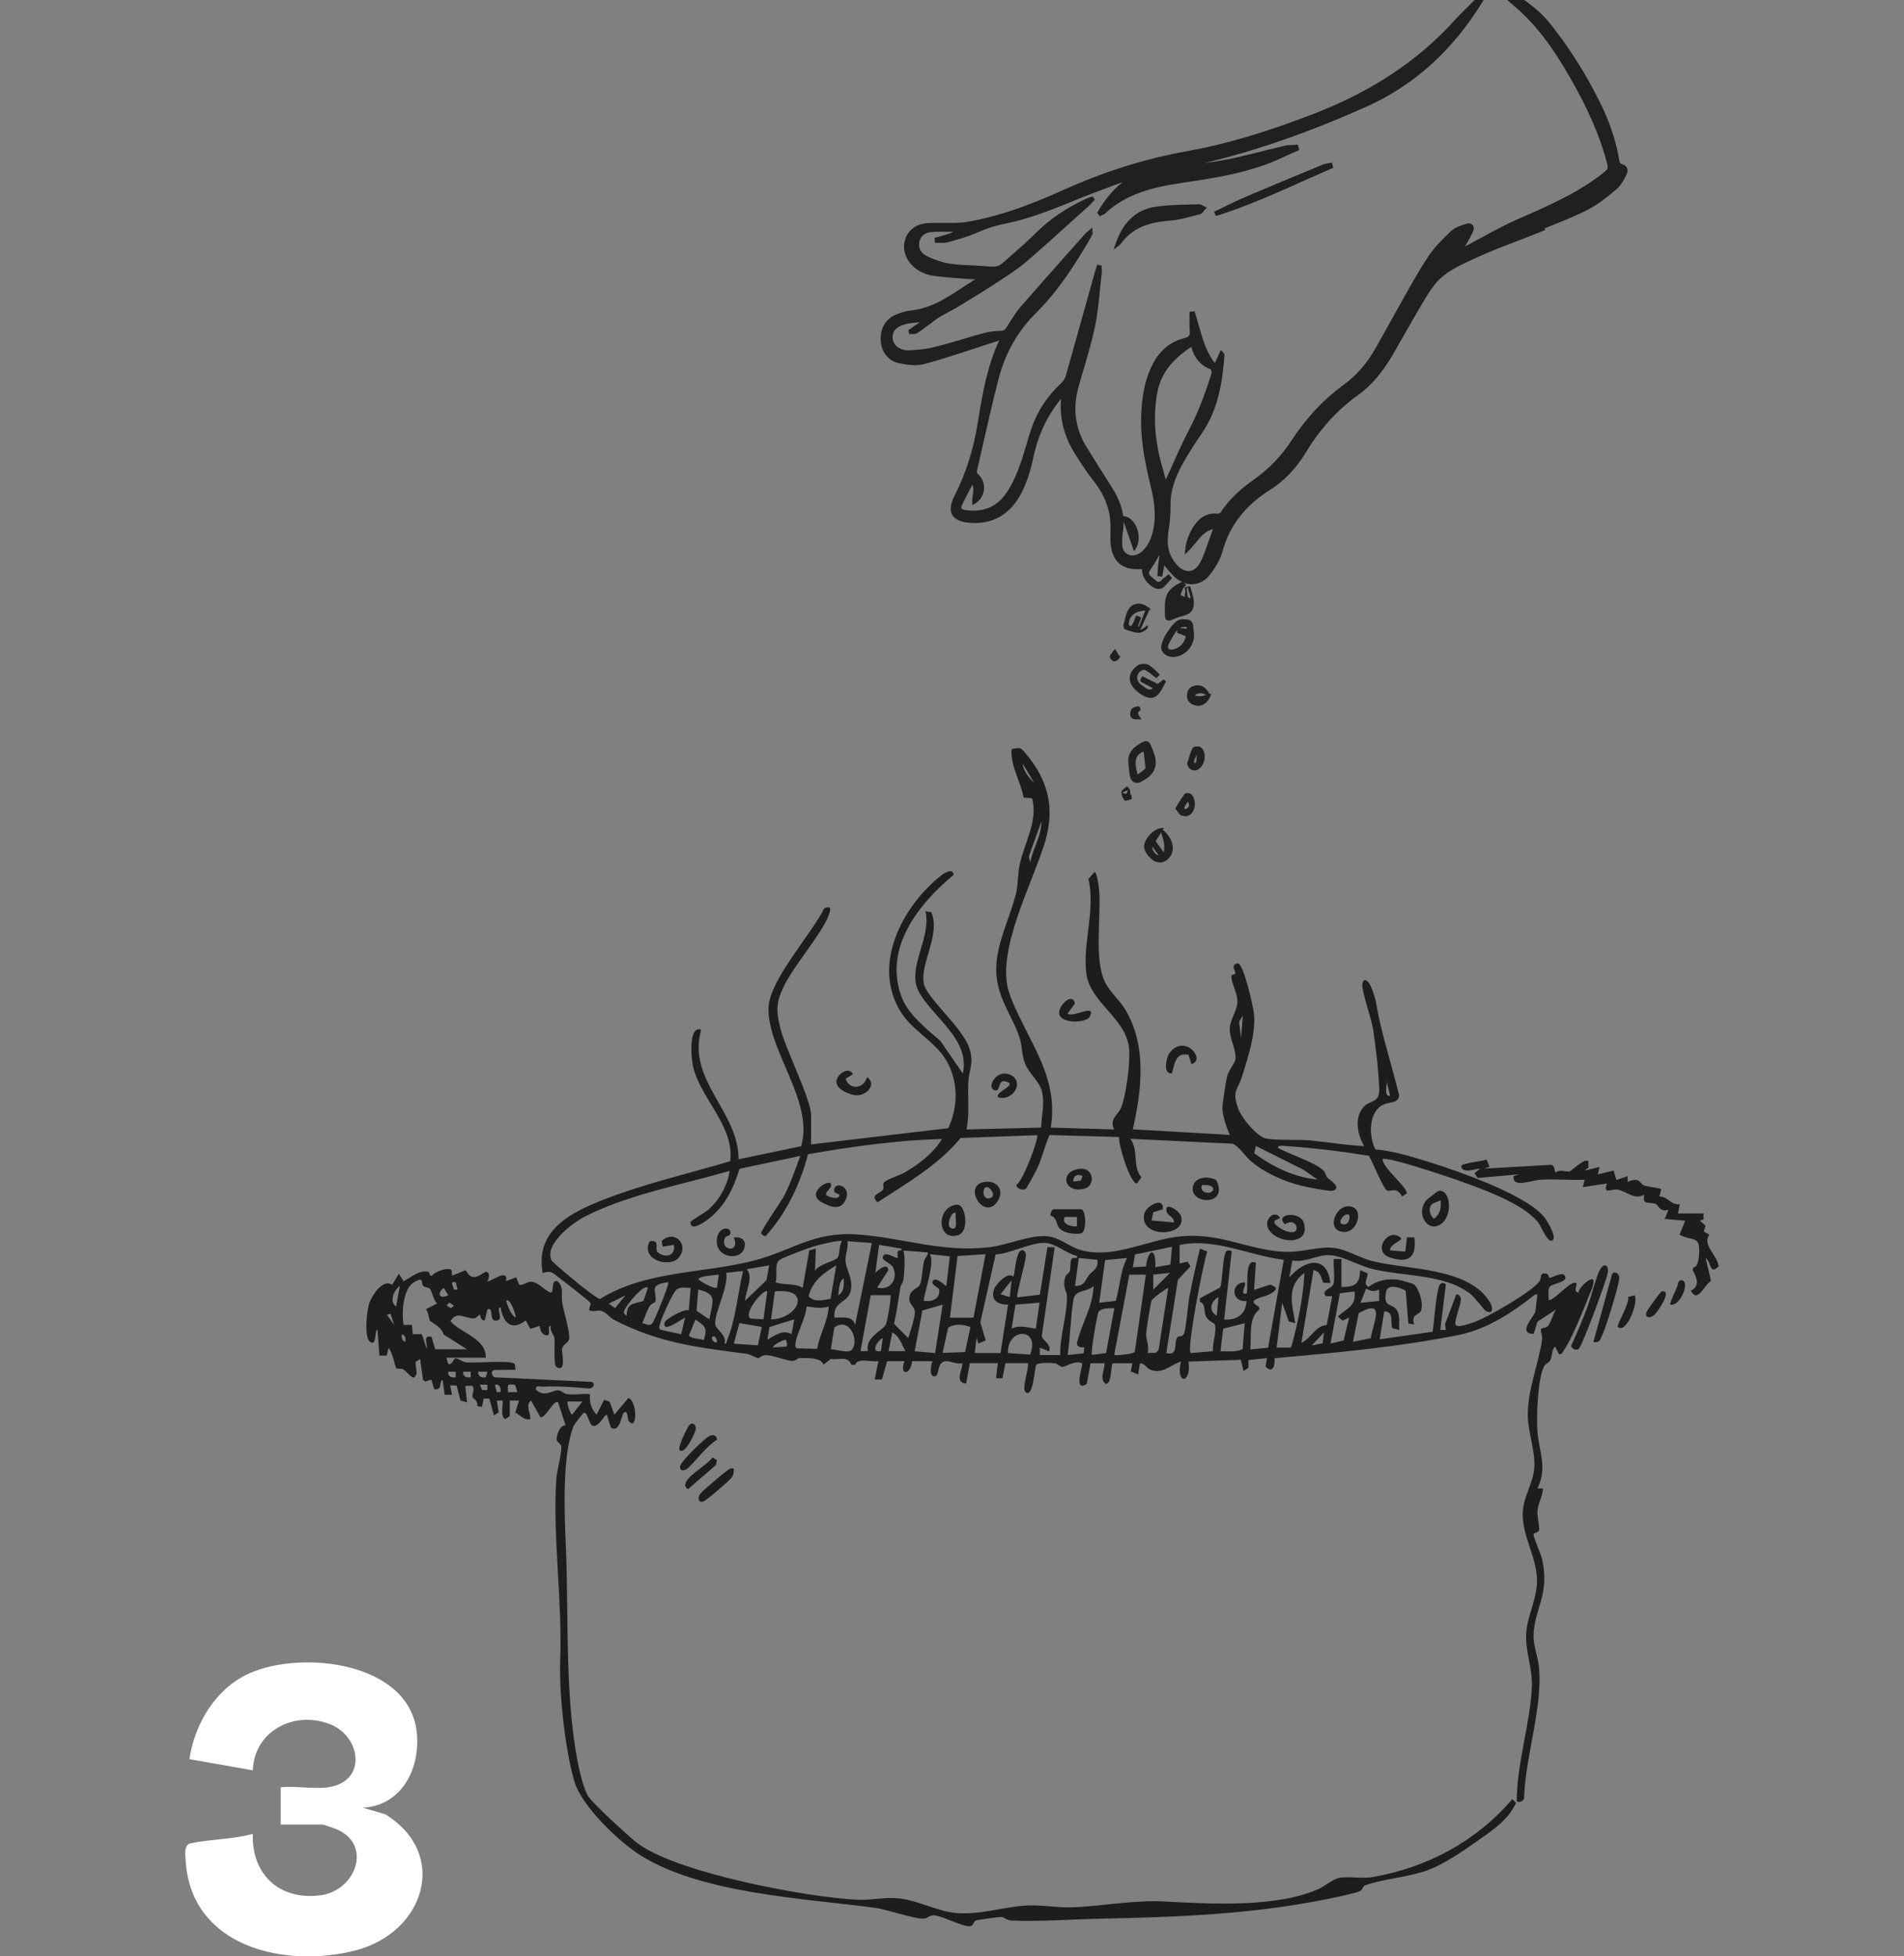 <?xml version="1.0" encoding="UTF-8"?>
<svg id="a" xmlns="http://www.w3.org/2000/svg" version="1.1" viewBox="0 0 135.99 139.7">
  <rect x="0" y="0" width="135.99" height="139.7" fill="#808080" stroke="none"/>
  <!-- Generator: Adobe Illustrator 29.9.0, SVG Export Plug-In . SVG Version: 2.1.1 Build 36)  -->
  <defs>
    <style>
      .st0 {
        fill: #1d1d1b;
      }

      .st1 {
        fill: #211f20;
      }

      .st2 {
        fill: #fff;
      }
    </style>
  </defs>
  <path class="st2" d="M23.46,127.63c2.78-.4,2.34-3.63.1-4.5-2.54-.99-5.41.48-5.5,3.3l-4.53-.8c.37-2.51,1.85-5.01,4.22-6.1,3.76-1.73,11.6-.86,12.03,4.31.21,2.53-1.11,5.1-3.86,5.26l1.6.47c4.6,2.84,2.8,8.45-2.13,9.72-4.98,1.28-11.64-.19-12.12-6.26-.03-.45-.17-1.29.34-1.39,1.46-.3,3.01-.28,4.45-.67-.1,2.92,1.93,4.77,4.85,4.38,2.43-.32,3.71-3.5,1.23-4.67-.14-.07-1.02-.38-1.09-.38h-3v-2.66c1.06-.11,2.37.14,3.39,0"/>
  <g>
    <path class="st0" d="M56.13,95.7c-.08-.07-.9.3-.93.53l.94-.06c.16-.06,0-.46,0-.47M62.92,96.49l.13-.93c-.36.14-.94,1.09-.13.93M51.2,95.83c.07-.07-.11-.4-.2-.4-.37,0,0,.6.2.4M73.57,96.74c.78-1.94-1.64-1.97-1.58-.11l1.58.11ZM94.47,95.93l.09-.77-.87.93.77-.16ZM64.66,96.49c-.26-.48-.41-1.07-.93-1.33l-.27,1.33h1.2ZM69.31,94.77c-.51-.19-1.11-.26-1.59.05l-.4,1.8,1.61-.06.38-1.79h0ZM59.33,96.36c.37-.02,1.3.35,1.54,0,.52-.74-.28-2.35-1.28-1.55l-.25,1.54h0ZM88.9,94.5l-1.54.39-.19,1.61c.53,0,1.08.08,1.58-.15l.15-1.84h0ZM54.41,94.76l-1.6-.27-.4,1.47,1.72.12.28-1.32h0ZM56.53,95.29l.2-1.07-1.77.55-.15.91c.54-.3,1.09-.76,1.73-.4M50.27,95.7c.27-.86.1-1-.6-1.46l-.46,1.12c.05.24.82.25,1.06.34M96.63,95.83l1.27-.26c.2-1.16,1.09-2.88-.86-1.79l-.41,2.06h0ZM79.58,93.43c-.34,0-.92-.04-1.12.27-.1.16-.58,2.95-.47,3.06l1.01-.13.59-3.2h0ZM59.2,93.3c-.58.18-1.01.07-1.59,0-.05.81-.7,1.91-.79,2.62-.02.15-.05.27.1.37l1.45.04c.17-1.06.77-1.96.82-3.05M66.79,96.62l.54-3.45-1.45.42-.55,2.91,1.46.13h0ZM74.25,93.03l-1.72.14-.28,1.72c.57-.29,1.15-.08,1.73,0l.27-1.86ZM86.9,93.96l.13-1.33c-.54.28-.75.98-.13,1.33M44.68,92.5l-1.2.6.45.32s.75-.92.75-.92ZM63.59,92.5h-1.4l-.73,3.99h.53c-.22-.97,1.03-1.46,1.27-1.87.11-.18.42-2.05.34-2.13M96.76,92.23l-1.06.13-.67,3.59.94-.22.39-1.64-.47.23-.33-.3c.65-.63,1.3-.68,1.19-1.8M55.07,94.23c1.96-.05,2.96-2.29.27-2l-.27,2ZM54.8,92.23c-.23-.24-1.76,1.58-1.2,1.94l.93.05.27-1.99h0ZM50.67,94.23c.15-1.12.7-1.82-.8-2.13l-.12,1.51.92.62h0ZM98.5,92.1c-.42.17-.55.11-.93-.07l-.4,1.01,1.33-.13v-.8ZM81.98,96.63l.58-.02.19-.21.69-4.43c-.24.11-1.11.74-1.19.91-.07.15-.38,2.11-.39,2.37-.01.4.23.92.12,1.38M49.34,91.97c-.35.02-.8-.12-1.08.19-.27.31-1.07,2.06-1.14,2.47-.03.15-.1.22.08.34l1.45.32.28-1.18c-.05-.07-1.65,1.22-1.46.34.05-.23,1.37-1,1.72-.87l.14-1.59h0s0,0,0,0ZM46.28,91.97c-.35-.28-1.5,1.22-1.63,1.5-.12.26-.14.31.1.5.05-.94.45-.83,1.2-1.06l.33-.94ZM77.45,96.23c-.24,0-.54-.02-.53-.32.34-1.42,1.13-2.56,1.19-4.07-.54.5-1.32.21-1.45,1.01-.2,1.26-.21,2.65-.41,3.92l1.14-.12s.06-.41.06-.41ZM45.87,94.5c.27.03.5.26.73,0,.11-.11,1.23-2.81,1.13-2.93-1.48.17-.79.68-.92,1.37-.02.11-.29.15-.39.31-.24.39-.37.84-.55,1.25M72.12,92.63l.13-1.2-.79,1,.66.2ZM59.86,92.5c.45-.22.42-.78.4-1.2-.37.19-.31.84-.4,1.2M81.85,91.03h-1.19s-1.08,5.73-1.08,5.73c.07.07,1.39-.06,1.47-.22l.79-5.5h0ZM51.34,91.03c-.25.03-1.47.11-1.46.33.17.19,1.18.73,1.33.6l.13-.93ZM92.22,96.21c.49-1.73.85-3.51.95-5.31-1.32.99-.88,2.22-.66,3.6l-.46-.13-.47-1.33-.4,3.2h1.05s0-.02,0-.02ZM83.57,90.9l-1.2.13v1.07l1.2-1.2ZM53.07,90.77l-1.2.13c.17,1.02-.84,2.8-.79,3.67.02.35.88.79.66,1.39.18.04.14-.14.2-.26.61-1.51.76-3.34,1.13-4.93M59.32,92.76l.41-2.39c-.91.54-1.7,1.11-1.98,2.2.45.48,1.02.26,1.57.19M54.94,90.37l-1.6.27c.49.59-.08,1.55-.13,2.26l1.53-1.47.2-1.07h0ZM80.51,89.84l-1.58.15-.42,3.05,1.18-.14c.31-1.02.31-2.12.81-3.05M78.38,89.97l-1.33-.13-.27,2c.71.01.71-.42,1.01-.79.25-.31.68-.43.59-1.08M67.86,94.1h1.67l.86-4.53-2,.13-.54,4.39ZM67.84,89.72l-1.45-.15c.48.48-.53,3.22-.4,3.33.58.09,1.21-.15,1.08-.84-.01-.07-.68-.36-.41-.62.26-.26.89.44.93.4l.25-2.11h0ZM66.26,89.44l-1.73-.13c.13.53.07,1.49,0,2.06-.03.22-.19.39-.22.57-.14.87-.27,1.74-.45,2.6l1.01,1.02c.14-.45.51-1.52.47-1.93-.03-.35-.48-.49-.38-1.04.09-.52.62-.56.75-.86.16-.39.17-1.22.3-1.69.07-.25.28-.36.26-.61M83.71,89.04l-2.64.55-.16.91.94-.05c.17-1.38.75-1.34.66.05l1.08-.19.12-1.27h0ZM64.39,89.17l-1.6-.27-.27,2s.85-.85.93-.2l-.8,1.26c.95.22,1.52-.61,1.13-1.46-.13-.28-.79-.46-.73-.73.11-.51.98.16,1.07.06,0-.14-.04-.31,0-.44.04-.17.32,0,.27-.22M91.7,89.97c-2.48-.3-4.93-1.59-7.45-1.06v1.32s.57-.13.57-.13l.21.33-.9.97-.83,5.23c.89.23.51-.71.79-1.12.09-.14.35,0,.46-.24.18-.41.28-2.04.4-2.66.22-1.15.48-2.3.76-3.44l.52.21c-.3.84-1.48,6.96-1.19,7.25l1.6-.13c-.08-.58.29-1.35.13-1.9-.03-.12-.43-.23-.59-.51-.26-.45-.03-.98-.48-1.12v-.25s1.44-.77,1.44-.77c.21-.44.16-2.49.5-2.63.05-.02.34-.05.33.06l-.54,4.86c.91.06,1.56-.39,1.6-1.33-1.08.13-1.17-1.3-.13-1.33.17.17-.43.94.13.8.17-.22-.21-2.65.67-2.19l-.13,1.93,1.15-.38c.59.21.48.4,0,.67-.49.28-1.82.36-.82.9l.06.2c-.82.59-.56,1.93-.66,2.86l1.27-.12,1.12-6.27h0ZM69.59,96.63h1.87l.54-3.46c-.76.02-1.31-.37-.97-1.16.14-.33.96-1.23,1.36-.83.12-.5.15-1.25.37-1.69.18-.37.54-.21.51.23-.02.42-.72,2.82-.61,2.93l1.61-.19.54-3.39h.52s-.92,6.32-.92,6.32c.02.36.72.58.52,1.12l-.66-.27v.53h1.46c-.06-1.31.54-3,.47-4.26-.02-.32-.23-.44-.18-.99.04-.55.32-.55.38-.72.08-.21.02-.69.13-.88.11-.2.45.05.41-.22-.76-.16-1.55-.92-2.33-.94-.97-.03-2.46.77-3.5.83l-1.09,4.85.38,1.29-.52.22-.13-.4-.13,1.07h0ZM62.26,88.77l-1.73-.13c.08.48-.17.94-.14,1.4.04.61.49,1.17.4,1.98-.11,1.1-1.32.82-1.19,2.08.54,0,1.34-.15,1.47.54,0,0,1.2-5.86,1.2-5.86ZM60.13,88.64c-.15-.11-1.67.27-1.97.36-.41.12-2.22.79-2.48.98-.4.29-.12,1.11-.29,1.59.62.25,1.29.02,1.94.4l.47-2.67.47-.13-.06,1.6c.22-.49,1.45-.69,1.63-.97.15-.23.08-.87.3-1.16M94.1,84.24l-.98-.69-3.42-1.71-.12.52c1.33.97,2.85,1.72,4.52,1.88M99.29,78.25l-.26-1.07c.09.26-.25,1.16.26,1.07M88.64,74.12l.13-1.6-.27.46.14,1.13h0ZM73.58,61.6c.18-1,.81-1.9.8-2.93l-.9,2.5.1.43h0ZM73.85,55.88l-.8-1.33c.02.48.45,1.02.8,1.33M58,81.72l9.73-1.15c.73-1.57.72-3.4-.17-4.88-.81-1.34-2.39-2.08-3.23-3.43-1.86-3-.3-6.64,1.98-8.92.29-.29,1.69-1.71,1.8-.86-2.54,2.11-5.04,5.27-3.7,8.76.48,1.23,1.78,2.25,2.76,3.1l1.6,2.33c.52-2.42-2.03-3.92-3.1-5.76-1-1.71.88-3.86.43-5.83l.41.06c.69,1.58-.77,3.59-.54,5.06.18,1.08,2.82,3.18,3.28,4.71.33,1.08-.04,1.41-.09,2.36-.05,1.13.1,2.27-.13,3.39l5.33-.13c.03-.87.26-1.66.07-2.54-.16-.75-.97-1.35-1.24-2.09-.21-.57-.18-1.19-.36-1.77-.47-1.47-1.5-2.69-1.66-4.46-.18-2.02.98-4.08,1.41-5.92.14-.61.11-1.38.25-2.01.34-1.58,1.34-3.17.88-4.73l-.6-.05c-.21-1.17-.95-2.25-.86-3.46.68-.14.64-.12,1.04.35,1.59,1.9,2.06,3.87,1.36,6.24-.86,2.91-3.51,7.74-2.6,10.72.45,1.47,1.74,3.59,2.36,5.1.63,1.55.9,2.95.64,4.62l4.53.13c-.39-.73.3-1.06.5-1.57.36-.9.66-3.26.56-4.23-.22-2.17-2.77-3.23-3.05-5.34-.28-2.14.67-4.54.15-6.75l.44-.5c.18.04.32,1.14.33,1.4.14,1.88-.39,4.86.43,6.5.32.65,1.04,1.28,1.42,1.91,1.56,2.58,1.19,5.76.55,8.57l6.93.4c-.23-.5-.53-1.38-.53-1.93,0-.35.24-1.81.32-2.2.1-.47.56-.95.61-1.27.09-.61-.41-1.47-.41-2.12,0-.71.54-1.33.55-2,.02-.62-.5-1.46-.42-1.85.02-.1.27-.08.28-.16,0-.23-.39-.63.19-.72.41.09,1.1,3.14,1.14,3.66.11,1.46-.42,2.97-.84,4.36-.31,1.04-.77,1.03-.29,2.36.22.63,1.34,2.01,2,2.13.84.15,2.26.05,3.19.14,1.27.12,2.53.34,3.8.4-.46-.81-.73-2-.05-2.78.47-.55,1.15-.26,1.13-1.27-.02-1.11-.26-3.11-.43-4.25-.11-.77-.81-2.71-.78-3.23.03-.51.4-.36.59.08.44,1.01.4,1.4.63,2.43.41,1.8.96,3.57,1.41,5.36-.01.68-.77.43-1.31.8-.89.62-.84,2.23-.38,3.1.63.05,1.26.17,1.87.33,2.35.6,8.86,2.71,10.23,4.56.19.26.78,1.25.6,1.53-.31.5-.88-.96-1.07-1.2-1.08-1.38-4.1-2.43-5.77-3.03-.67-.24-5.09-1.73-5.36-1.5.02.65,1.84,2.05,1.73,2.46l-.33.2c-.4-.7-.73-.33-1.05-.41-.27-.07-1.08-2.11-1.32-2.49-1.99-.32-4.01-.57-6.02-.7-.14,0-.51-.08-.47.14.78.44,2.65,1.03,3.23,1.6.17.17.17.37.3.53.1.12,1.11.71.37.93-.23.06-1.9-.28-2.26-.37-1.26-.32-2.59-.9-3.58-1.75-.39-.34-.91-1.11-1.29-1.24l-7.31-.35c.61.88.12,1.94.78,2.75l-.32.44c-.48,0-1.34-2.79-1.27-3.32l-4.97-.14c-.35.8-.53,1.66-.91,2.45-.09.18-.72,1.36-.79,1.4-.2.12-.71-.02-.65-.31.47-.27,1.62-3.37,1.46-3.53l-5.46.2c-1.57,1.92-3.86,3.24-5.93,4.59-.6-.54.24-.63.4-.93.07-.13-.06-.32.05-.47.18-.24,1.08-.5,1.44-.7,1.06-.62,2.05-1.35,2.71-2.42-3.22.09-6.41.54-9.57,1.09-.54,2.1-1.56,4.24-3.02,5.84-.11.04-.31-.13-.33-.2-.04-.16,1.44-2.27,1.67-2.72.46-.9.78-1.86,1.13-2.8l-4.34.92c-.44,1.43-1.04,2.68-2.25,3.61-.22.17-1.28.93-1.25.2,0-.1,1.06-.7,1.25-.87.78-.67,1.41-1.76,1.54-2.79-3.29.96-7.33,1.7-10.37,3.28-.86.45-2.88,1.96-2.35,3.11.05.12,1.74,1.52,2,1.73.22.18,1.31,1.03,1.46,1.03,3.28-2.04,7.32-1.81,10.94-2.73,2.82-.72,4.27-2.1,7.44-1.88,3.23.22,6.01,1.31,9.44.91,1.31-.15,2.93-.91,4.15-.78.87.09,1.56.75,2.35.98,2.42.68,4.87-.79,7.23-.98,2.59-.21,4.21.71,6.57,1.04,1.57.22,2.29-.13,3.7-.23,1.27-.08,2.12.63,3.31.95,2.46.65,6.99.42,8.46,3,.22.4.2.86-.35.55-.07-.04-.78-.98-1.1-1.22-1.89-1.43-4.79-1.2-7.02-1.77-1.07-.27-2.25-1.05-3.27-.97-.74.06-1.59.54-2.4.38l-.21,1.21c1.08-1.27,2.7-1.65,2.93.4l-.51-.02c-.17-.4-.2-.81-.69-.91l-.87,5.2c.71-.33.97-1.2,1.81-1.28l.39-2.05h-.46c-.36-.46.45-.53.56-.89.1-.33-.04-1.7.02-1.77h.54v2c.96,0,1.31-.19,1.33-1.2l.53.22c.07.28-.36.73.07.98.64-.48,1.34-.61,2.12-.52.16.02,1.08.28,1.15.35.37.35.7,1.43.46,1.91-.13.27-.7.19-.47.93l-.41-.06-.19-2.34c-.36-.23-1.29-.53-1.4.07-.24,1.26.53.73.83,1.43.18.42.08.87.1,1.3l-.47-.13c-.2-.29.17-1.2-.59-1.2l-.33,2,3.78-.54c.15-.98.19-2.17.42-3.12.07-.31.23-.48.53-.27l-.4,3.26h.4l-.06-.41.8-2.12c.18-.04.32.14.33.32.02.34-.37,1.25-.4,1.74-.02.43,1.02.01,1.27-.06.93-.3,4.3-2.24,4.76-2.97.16-.26-.04-.68.55-.49.09.03.09.27.16.27.2,0,1.02-.55,1.12-.07.09.42-.97.46-1.13.73-.14.24-.04.65-.06.94.49-.03,1.64-1.54,2-1.2,0,.27-.24.56.13.66-.02-.31.85-1.15,1.07-.93.04.44-.19.81-.34,1.19-.37.96-1.25,3.15-1.81,3.91-.08.11-.13.26-.31.22l-.27-.53c-.24.1-.23.74-.36.98-.09.18-.3.19-.42.39-.48.86-.57,3.67-.49,4.69.11,1.43.73,2.6,0,4.06h.4c-.03.58-.37,1.05-.4,1.67-.02.38.17,1.16.12,1.31-.06.19-.39.18-.4.29-.02.2.53,1.41.61,1.78.58,2.55-.58,3.52-.61,5.54,0,.69.35,1.56.4,2.26.23,2.86-.97,6.27-1.07,9.18.06.32-.51.47-.53.27.01-2.67.96-5.49,1.08-8.11.06-1.39-.49-2.57-.4-3.86.08-1.25.77-2.44.77-3.73,0-1.83-1.26-3.43-.98-5.27.15-1,.74-1.81.79-2.9.05-1.19-.47-2.5-.47-3.68,0-1.87.77-3.6,1.02-5.39.04-.27-.11-.52-.08-.73.01-.12.32-.06.48-.21.21-.2.39-.93.6-1.2l-1.33.87-.27.87c-1.19,0,.01-1.23.11-1.56.07-.26.06-.7.14-1.06.03-.17,0-.25-.18-.17-1.57,1.25-3.3,2.39-5.29,2.84-4.38.89-8.85,1.29-13.29,1.69.06.51-.14,1.14-.64.59l.1-.6-1.32.14v.56l-.35.22-.2-.8-3.73.13c.22,1.64-.95,1.65-.54,0-.75.22-1.26.89-2.14.6-.32-.1-.44-.49-.79-.48l-.13.8-.53-.22.12-.58h-1.39c-.17.02-.05,1.57-.54,1.46-.46-.4-.02-.98-.07-1.46h-.99s-.27,1.47-.27,1.47c-1.01.66-.23-1.37-.34-1.47-.48-.24-1.19.26-1.4.26-.17,0-.34-.23-.54-.26-.28-.03-1.19-.07-1.33.12-.14.3-.19,2.1-.66,2-.51-.11.19-1.75.06-2.13h-1.6l-.21,1.08h-.46s.13-1.08.13-1.08h-2l-.27,1.46c-.86-.09-.24-.95-.27-1.46-.39.1-.8-.14-1.14-.14-.7,0-.46.99-.79,1.07-.49.11-.3-.85-.2-1.07h-1.45c-.13,1.05-.94,1.04-.55,0h-1.24l-.37,1.31h-.52s.27-1.32.27-1.32c-.52.11-1.49-.28-1.66.27h-.27c-.26-.67-.87-.33-1.47-.42l-.53.41c-.17-.54-1.17-.47-1.73-.47-.1,0-.26.21-.52.2-.43-.01-1.34-.42-1.89-.41-.27,0-.43.22-.53.22-.06,0-.55-.28-.83-.32-3.51-.45-6.31-.78-9.51-2.45-.21-.11-.54-.54-.88-.62-.24-.06-.55.1-.83-.03-.04-.16.14-.41.07-.54-.07-.12-1.86-1.52-2.14-1.72-.48-.36-.62-.63-1.26-.4-.57-3.1,2.08-4.37,4.49-5.3,2.89-1.11,5.93-1.81,8.9-2.69.35-2.57-2.33-4.65-2.7-7.03-.09-.56-.24-2.67.63-2.36-1.03,3.61,2.69,5.84,2.67,9.25l4.47-.93c.94-3.22-2.43-6.85-2.33-9.91.07-1.97,3.08-5.25,3.98-7.08.49-.21.49.03.33.46-.48,1.32-2.4,3.5-3.15,4.98-.62,1.24-.65,1.8-.31,3.15.37,1.46,2.19,5.07,2.19,6.19v2.09h0Z"/>
    <path class="st0" d="M41.61,100.09h-1.07c-.07.07.18.93.33.93l.73-.93ZM36.8,98.91c-.58-.11-.55-.04-.52.51h.67l-.15-.51ZM35.75,99.42c.03-.25,0-.39-.2-.53h-.2l.13.53s.27,0,.27,0ZM34.82,98.89h-.54l.15.38h.38s0-.38,0-.38h0ZM34.82,97.96h-.66c-.03.33.21.46.53.4l.13-.4ZM33.62,97.96h-.53v.2c.14.21.29.23.53.2v-.4h0ZM32.55,97.96h-.53v.2c.14.21.29.23.53.2v-.4h0ZM28.96,95.83c.03-.25,0-.46-.26-.54-.03.25,0,.46.26.54M27.89,93.83l-.26.06.53.73s-.27-.8-.27-.8ZM32.09,93.03l-.2.2.33.2.2-.2-.33-.2ZM36.82,94.1c.07-.18-.42-1.47-.66-1.2.1.4.32.97.66,1.2M32.02,92.5l-.33-.53c-.51.4-.3.85.33.53M28.29,93.3l.27-1.46c-.43.27-.78,1.15-.27,1.46M32.55,91.57c-.47-.07-.19.2-.13.53h.26s-.13-.53-.13-.53ZM31.09,96.36h2.26l-1.67-1.06c-.13-.55-.88-.86-.97-.97-.06-.07-.12-.66-.29-.83l.8-.41c-.26-.22-.35-.85-.52-1.05-.12-.14-.36-.07-.48-.22-.17-.22.1-.68-.65-.25-.81.48-.88,2.21-.75,3.05h.6l.06.66h.65s.35,1.06.35,1.06c.09-.33-.34-1.01.34-.87l.26.87h0ZM31.89,96.89c.12,1.13.54.13.61.12.22-.03.48.24.78.28.58.08,3.26-.18,3.48.12l.06.41-1.52.02c-.29.08-.17.38,0,.52l6.98.33c.29.18.06.45-.2.47-1.11-.1-2.21-.18-3.33-.13-.2,0-.53-.12-.47.2.54.58,1.14.09,1.54.06.28-.01.43.23.66.27.52.07,1.13-.04,1.66,0-.06.55.08,1.06.47,1.47l.54-1.06.39.13.34.93,1-1.19c.68.25.62,2.5,0,1.6-.06-.09-.03-.82-.33-.54-.18.17-.27,1.46-.92,1.05l-.28-.91c-.13-.1-.57.89-.99.79-.32-.07-.38-1.07-.68-.92-.05.02-.66.81-.7.9-.86,2.16-.66,6.39-.56,8.75.19,4.69-.05,9.92.7,14.48.15.9.43,2.36.84,3.16.26.51,2.85,2.85,3.45,3.34,2.68,2.18,12.29,3.98,15.85,4.13.97.04,1.86-.18,2.78-.11,1.42.1,2.83.91,4.15,1.05,1.8.18,3.49-.45,5.2-.53,1.03-.05,2.11.17,3.2.13,2.24-.08,4.37-.54,6.66-.41,3.21.17,7.83.44,10.85-.86.47-.2,1.07-.73,1.56-.83.7-.14,1.56.09,2.46-.07,3.86-.69,7.35-2.57,9.89-5.55l.27.26c-.56,1.25-1.75,2.01-2.83,2.77-1.02.72-2.37,1.64-3.53,2.06-1.35.48-3.15.6-4.41,1.06-.19.07-.18.33-.39.42-.36.16-1.87.47-2.36.57-5.34,1.07-10.55,1.28-16.05,1.39-2.07.04-4.38.22-6.41.14-.4-.01-.58-.25-.78-.26-.18,0-1.69.19-1.83.26-.19.08-.14.39-.43.4-.6.02-1.95-.75-2.58-.78-.32,0-.42.24-.74.24-.76,0-2.57-.66-3.49-.78-5-.66-12.33-1.01-16.67-3.72-1.56-.97-4.2-3.5-4.74-5.25-.66-2.16-1.11-6.33-1.03-8.56.17-4.36-.54-8.85-.28-13.05.03-.59.43-1.97.35-2.4-.03-.18-.34-.25-.32-.5.01-.33.25-1.01.64-.96l-.54-1.66c-.3-.22-.88,1.15-1.26,1.07l-.67-1.19c-.45.35,0,.88-.06,1.33-.45.11-.69-.3-1.07-.47l.27-.86h-.66v1.11l-.33.22c-.39-.19-.1-1.24-.2-1.33h-.4l.14.84-.34.22-.33-1.2h-.4l-.13.6-.34-.07c.1-.35-.33-.59-.33-.62-.04-.23.17-.55,0-.82h-.52s.13,1.18.13,1.18l-.47-.13-.28-1.08h-.46s.13.67.13.67h-.52s-.15-1.07-.15-1.07c-.3.16.03.77-.6.66l-.2-.67-.45.13-.15-.13-.2-1.47-.3.17c-.13.34.26.88-.16,1.16-.31-.1-.51-.46-.74-.59-.16-.09-.46-.03-.51-.08-.05-.05-.29-1.22-.55-1.45l-.13.54h-.52s-.14-1.86-.14-1.86c-.25.06-.02,1.25-.54.87-.42-.32-.24-2.26-.02-2.82.22-.56.95-1.68,1.61-1.25l.48-.79.33.54c.53-.26,1.13-.84,1.77-.67.12.03.05.37.28.26.17-.27,1.2-.65,1.39-.36l.02.37.99-.39c.5,1.06,1.24.07,1.47.12.28.06.19.47.07.66.16.14,1.52-1.01,1.33,0l.73-.27.21.53c.37.06.57-.27.93-.21.45.07.93.61,1.26.75.38.15.02-.92.53-.8.5.4.27,1,.35,1.52.11.65.54,2.01.51,2.56-.02.33-.46.41-.52.79-.03.2.34,1.73-.4,1.26-.22-.14-.09-1.69-.14-2.06-.03-.25-.36-.52-.26-.87-.35,0,.11.74-.33.67-.34-.06-.42-.38-.47-.67l-.67.21-.32-.6c-1.02.79-1.61.17-1.8-.94-.37.08.23.81-.2.93-.73.2-.2-.92-.73-.8l-.2.8c-.3.06-.31-.38-.33-.4-.06-.04-.23.24-.45.26-.59.04-1.22-.59-1.67.21.79.88,2.54,1.2,2.53,2.6h-2.8s-.03,0-.03,0Z"/>
    <path class="st0" d="M121.67,86.64v.45l-.26.08.4.35-.11.44.39.22c-.54.72.57,1.46.66,2.25-.66.68-.51-.32-.93-.59l.39,1.64c-.5.27-.94,1.65-1.45.69.68-.28.44-.94.13-1.47l.07-.2c.31.02.39-.71.4-.99.07-1.34-.49-.83-1.4-1.33l.4-1-1.46-.13.27-.66c-.62.21-.69-.3-.9-.4-.45-.2-1,.14-.83-.67-.78.41-1.25-.28-1.96-.37-.37-.05-1.02.39-.7-.43l-1.73.26.13-.53c-1.04.04-2.1-.06-3.14,0-.62.03-2.06.64-1.93-.26l.4-.13-2.97.27-.22-.34.4-.33c-.35,0-1.12.35-1.33-.07-.11-.23.24-.25.37-.29.46-.13.96-.15,1.42-.29l.21.52-.4.13,4.73-.27c.37-.05.28.54.4.54.3-.25.8,0,1-.08.16-.05,1.08-.99,1.33-.72v.45l-.27.22,1.07-.26-.13.53,1.13-.27.2.67.8-.27v.4c.9-.38.86.13,1.17.26.18.08,1.16.18,1.23.27l-.13.53c.62-.03.77.61,1.46.54l-.13.66h1.87,0v-.02Z"/>
    <path class="st0" d="M112.73,96.35c-.17.1-.53-.02-.5-.29.43-.89.8-1.8,1.15-2.72.25-.66.62-2.2.91-2.69.27-.47.64-.33.54.26-.1.55-1.84,5.29-2.09,5.44"/>
    <path class="st0" d="M83.04,86.37l-.67.2-.12.59,1.59.14c.06-.36-.44-.49-.51-.75-.21-.8.9-.12,1.03.32.42,1.47-2.98,1.6-2.64-.16.11-.58,1.44-1.31,1.33-.34"/>
    <path class="st0" d="M91.03,87.18v.19c.27.33.95.71,1.38.61.44-.1.14-1.05-.63-.55-.8-.75,1.05-.97,1.33-.13.57,1.72-2.02,1.54-2.54.41-.3-.66.49-1.35.86-.73l-.4.2h0Z"/>
    <path class="st0" d="M102.26,86.01c-.28.29-.13.8.16,1.03.45-.34.52-.79.47-1.33-.16.12-.52.18-.63.3M102.72,85.06c.89-.24,1.15,1.93.03,2.45-.9.42-1.62-.95-.87-1.8.07-.08.78-.63.83-.64"/>
    <path class="st0" d="M76.92,86.91h-.87c-.28.51.46.71.87.67v-.67ZM77.25,86.37c.32.1.37,1.58-.02,1.71-.46.09-1.27,0-1.58-.39-.23-.28-.13-.71-.61-.87-.05-.14.1-.46.21-.46h2Z"/>
    <path class="st0" d="M113.81,95.83l1.33-4.84c.14-.24.56-.09.51.35-.07.61-.93,3.41-1.21,4-.15.32-.17.58-.63.5"/>
    <path class="st0" d="M68.26,86.64c-.23-.27-.76.89-.33,1.07.57.23.26-.79.33-1.07M68.62,86.14c.41.41.52,1.86-.19,2.07-1.53.46-1.57-2.03-.1-2.18.1,0,.22.03.29.11"/>
    <path class="st0" d="M48.5,89.8c-.68.8-2.79.16-2.09-1.16.81-.11.29.55.58.8.53.44,1.29.23,1.14-.54l-.8.13-.07-.4c.9-.87,1.99.27,1.23,1.16"/>
    <path class="st0" d="M99.29,89.3l1.08.08.12-1.01h.53c.17,1.44-.42,1.88-1.76,1.43-1.31-.44-.05-2.26.83-1.36,0,.18-.91.49-.8.87"/>
    <path class="st0" d="M59.33,84.51c.2.34-.55.66-.27.87.15.1.61.25.8.13.32-.26-.25-.26-.27-.41-.13-.86,1.41-.39.73.73-.38.62-1.06.34-1.61.04-1.16-.62.35-1.62.62-1.36"/>
    <path class="st0" d="M70.45,84.78c-.29,0-.33.96.27.79.45-.13.06-.8-.27-.79M70.21,84.43c1.01-.23,1.63.62.96,1.47-.94,1.18-2.35-1.14-.96-1.47"/>
    <path class="st0" d="M52.12,88.22s-.29.04-.36.23c-.32.9,1.13,1.06.65-.08.56-.06.93.21.74.8-.29.91-2.15.67-1.94-.73.15-1.01,1.24-.78.9-.23"/>
    <path class="st0" d="M60.4,77.05c.27.81,1.3.73,1.53-.13.73.53-.06,1.33-.76,1.3-.48-.02-1.43-.41-1.43-.97,0-.51.88-1.14,1.18-.54l-.53.34h0Z"/>
    <path class="st0" d="M85.84,84.64c-.21.59.71.7.8.33.08-.36-.6-.37-.8-.33M86.87,84.28c.96,1.93-2.09,1.75-1.64.36.2-.63,1.15-.65,1.64-.36"/>
    <path class="st0" d="M96.36,86.77c-.28-.25-.91.55-.47.66.5.12.55-.58.47-.66M96.74,86.27c.54.31.2,1.7-.7,1.71-1.55,0-.5-2.4.7-1.71"/>
    <path class="st0" d="M84.9,75.33c-.95-.19-1,.63-1.2,1.33-.51.02-.45-.59-.37-.97.17-.82,1.06-1.35,1.77-.76.35.29.6.88,0,1.07l-.21-.66h0Z"/>
    <path class="st0" d="M77.31,83.98c-.38-.17-.65-.01-.66.4l.54-.06.13-.33h0ZM77.15,83.47c.98-.09,1.09,1.19.33,1.41-1.47.43-1.9-1.26-.33-1.41"/>
    <path class="st0" d="M50.77,102.51c.25-.06.42.03.44.31-.81.52-1.35,1.33-2.02,1.98-.38.37-.75.2-.58-.18.16-.37,1.8-2.02,2.16-2.11"/>
    <path class="st0" d="M71.32,78.38c-.41-.4,1.67-.95.35-1.18-.44.11-.19.84-.68.64-.5-.2.13-1.39,1-1.14,1.25.35.5,1.94-.67,1.68"/>
    <path class="st0" d="M76.25,72.39c.38.32,2.12-.79,1.57.24-.25.47-2.54.54-2.12-.57.16-.42.88-1.15,1.08-.4,0,0-.53.73-.53.73Z"/>
    <path class="st0" d="M52.4,104.89c.03.25,0,.39-.12.6-.12.21-1.76,1.6-2,1.72-.36.18-.55-.22-.2-.6.21-.24,1.5-1.32,1.79-1.54.18-.13.27-.25.54-.19"/>
    <path class="st0" d="M50.87,104.08l.33.2-.06.34-2,1.73c-.22-.17-.26-.27-.13-.53.24-.52,1.5-1.21,1.87-1.73"/>
    <path class="st0" d="M116.75,92.5c.3.5-.6,2.81-1.2,2.26-.11-.11.88-1.73.73-2.13l.47-.13Z"/>
    <path class="st0" d="M118.68,92.23c.81-.17-.24,1.41-.49,1.64-.38.37-.75.19-.58-.18.07-.16.98-1.45,1.07-1.46"/>
    <path class="st0" d="M48.54,103.55c-.16-.17.49-1.46.63-1.69.23-.37.58-.16.52.24-.04.23-.78,1.84-1.14,1.46"/>
    <path class="st0" d="M119.28,93.16c.11-.46.34-.82.51-1.28.06-.16.07-.51.35-.45.6.12-.19,1.97-.86,1.73"/>
  </g>
  <g>
    <path class="st1" d="M110.33,16.31c.2-.08.39-.16.58-.24.87-.35,1.78-.71,2.62-1.16.72-.38,1.38-.94,1.96-1.43.29-.25.49-.63.66-.97v-.02c.1-.18.12-.36.05-.5-.06-.14-.2-.24-.41-.29-.03,0-.11-.1-.12-.16-.22-1.41-.69-2.83-1.44-4.32-1.01-2.03-2.2-3.89-3.52-5.54-.98-1.22-2.29-2.01-3.57-2.77-.04-.03-.09-.03-.15-.04-.03,0-.08-.01-.14-.03l-.34-.07.21.27s.08.1.11.14c.06.08.11.14.17.2l.25.23c.27.26.55.53.85.78,1.8,1.5,3.02,3.39,3.98,5.05,1.34,2.31,2.21,4.31,2.72,6.29.06.26.03.36-.19.54-1.81,1.46-3.96,2.4-6.04,3.31l-.12.05c-.91.4-1.8.88-2.66,1.35-.38.21-.77.42-1.16.62.01-.02.03-.04.04-.07l.12-.2c.15-.26.3-.52.42-.8.08-.19.06-.36-.04-.47-.1-.11-.26-.13-.44-.08-.39.12-.82.26-1.11.54-.68.64-1.21,1.2-1.64,1.84-.59.9-1.13,1.86-1.65,2.78-.15.26-.29.53-.44.79-.25.44-.5.89-.75,1.34-.3.55-.62,1.12-.94,1.68-.6,1.05-1.37,1.91-2.27,2.56-1.41,1.03-2.64,2.35-3.66,3.91-.73,1.13-1.62,2.05-2.7,2.82-.76.54-1.71,1.29-2.39,2.36-.03.04-.15.1-.2.09-.7-.08-1.25.2-1.7.86-.36.54-.57,1.12-.63,1.73l-.03.32.23-.22c.19-.18.36-.39.52-.58.35-.44.68-.85,1.26-1.02l-.02.07c-.06.2-.12.37-.19.54-.06.17-.12.34-.18.51-.15.42-.3.85-.5,1.24-.19.37-.46.6-.76.64-.31.04-.63-.12-.93-.45-.52-.58-.73-1.29-.62-2.1v-.11c.1-.63.18-1.29.17-1.95-.02-1,.26-1.97.92-3.14.42-.74.89-1.46,1.35-2.13,1.15-1.69,1.44-3.64,1.58-5.47,0-.06,0-.12-.02-.16-.01-.04-.04-.07-.07-.1-.01-.01-.03-.03-.05-.05l-.12-.13-.16.37c-.08.19-.17.38-.26.57-.62-.8-.89-1.74-1.14-2.66-.09-.31-.18-.64-.28-.95l-.03-.09-.36.04v.47c0,.27-.01.54.01.82.04.37,0,.5-.42.6-1.02.26-1.81.95-2.32,2.05-.44.93-.66,1.98-.72,3.4-.07,1.77.28,3.49.67,5.08.22.9.42,1.97.2,3.09-.13.67-.37,1.16-.75,1.54-.31.31-.73.43-1.03.29-.34-.15-.47-.43-.45-.92v-.08c0-.2.02-.42.05-.62.04-.25.06-.5.05-.74l.75,2.13.13-.22c.23-.38.26-.9.09-1.39-.17-.5-.52-.84-.92-.91h-.08c-.07-.55-.26-1.09-.56-1.64-.23-.41-.49-.8-.73-1.18-.12-.2-.25-.39-.38-.59l-.18-.29c-.28-.45-.57-.92-.85-1.38-.73-1.24-.9-2.62-.5-4.1.13-.49.27-.97.42-1.45.27-.93.55-1.89.76-2.86.19-.91.28-1.84.37-2.74.04-.37.07-.75.12-1.12.01-.1,0-.2,0-.31v-.23l-.32-.07-.07.22c-.03.1-.07.2-.1.31l-.5,1.79c-.53,1.87-1.04,3.74-1.57,5.59-.05.2-.18.41-.33.55-1,.92-1.71,2.01-2.13,3.24-.14.41-.27.84-.39,1.25-.16.54-.32,1.09-.53,1.62-.31.82-.63,1.43-1,1.91-.65.86-1.61,1.22-2.78,1.05-.21-.03-.28-.08-.3-.12-.02-.04-.02-.12.07-.31.17-.35.34-.68.53-1.04.06-.11.12-.23.18-.34.11.24.07.49.03.74-.02.17-.05.34-.04.52v.2s.18-.1.18-.1c.38-.22.61-.59.66-1.02.04-.43-.12-.83-.44-1.11-.04-.04-.08-.14-.07-.19.12-.52.23-1.03.35-1.54.38-1.66.77-3.39,1.2-5.06.47-1.83,1.37-3.42,2.68-4.71,1.62-1.62,2.8-3.49,3.84-5.27.06-.11.12-.22.19-.37.02-.05.02-.1,0-.15,0-.02,0-.04,0-.07l-.02-.24-.18.16s-.08.07-.12.1c-.07.05-.13.1-.18.16l-1.07,1.2c-1.16,1.31-2.37,2.67-3.54,4.01-.33.38-.6.82-.87,1.24l-.17.27c-.12.19-.23.24-.44.24-.36,0-.76.05-1.17.16-.51.13-1,.28-1.5.43-.68.2-1.39.41-2.1.58-.59.15-1.24.19-1.8.22-.2.01-.44-.05-.66-.17-.27-.14-.44-.42-.46-.73-.01-.3.12-.58.36-.73.42-.27.89-.31,1.39-.36.07,0,.13-.01.2-.02l-.1.07c-.22.15-.44.3-.66.46l-.07.04.07.28h.1s.12,0,.12,0c.11,0,.24,0,.34-.06.22-.14.44-.3.63-.45.09-.07.18-.14.28-.2.07-.05.14-.1.2-.16.16-.12.33-.25.51-.36.21-.12.43-.24.64-.35.24-.13.5-.26.73-.41.93-.56,2-1.22,3.03-1.9.58-.38,1.25-.81,1.83-1.32,1.1-.95,2.21-1.95,3.27-2.91.35-.31.69-.62,1.05-.94.11-.1.22-.21.32-.32.04-.05.09-.1.14-.15l.07-.07-.06-.08s-.04-.06-.06-.09l-.05-.06-.08.03s-.06.02-.1.03c-.07.02-.15.04-.23.08-1.47.68-2.65,1.49-3.61,2.44-.55.55-1.15,1.08-1.73,1.59-.23.2-.47.41-.7.61-.27.24-.57.26-.95.22-.42-.04-.84-.06-1.25-.08-.49-.02-.99-.04-1.47-.11-.51-.07-1.05-.24-1.7-.54-.43-.2-.64-.6-.55-1.02.12-.54.54-.68.87-.71.42-.03.85-.02,1.31-.02h.26c-.28.15-.57.22-.85.3-.13.03-.27.07-.41.11l-.09.03.02.35h.11c.07,0,.14,0,.21,0,.17,0,.34.02.51-.02l.31-.08c.61-.17,1.25-.35,1.84-.61.68-.3,1.36-.53,2.07-.66,1.71-.35,3.34-1,5-1.68.85-.35,1.72-.68,2.56-.99.27-.1.54-.2.81-.3-.67.53-1.25,1.21-1.79,2.13l-.04.07.19.24.09-.04s.06-.03.09-.04c.07-.03.16-.06.22-.13,1.46-1.35,3.24-1.84,5.47-2.17,2.24-.33,4.11-.63,5.98-1.31.54-.19,1.07-.44,1.58-.67.24-.11.48-.22.72-.32l.1-.04-.11-.39h-.1c-.09.02-.17.02-.26.02-.19,0-.39.01-.59.06-.51.12-1.01.25-1.51.37-.78.2-1.59.4-2.39.57-.6.12-1.23.22-1.83.3,3.7-.88,7.48-2.2,11.54-4.01,3.46-1.55,6.2-4.02,8.38-7.58.05-.09.1-.19.13-.27.02-.05,0-.09,0-.13,0-.02,0-.04-.02-.07l-.04-.2-.28.24c-.09.08-.18.15-.25.22-.15.15-.3.3-.45.45-.4.39-.8.79-1.18,1.21-2.65,2.9-5.97,5.08-10.17,6.68-3.48,1.33-6.23,2.13-8.9,2.61-2.97.53-5.88,1.44-8.89,2.8-1.81.81-4.22,1.81-6.82,2.25-.39.06-.8.07-1.2.07-.18,0-.36,0-.54,0h-.45c-.32,0-.65,0-.97.06-.61.14-1.07.54-1.25,1.11-.19.57-.05,1.21.36,1.71.42.5,1,.81,1.67.9s1.36.14,2.02.19c.25.02.49.04.74.05h.22c-.3.19-.6.39-.9.58-1.08.72-2.21,1.47-3.59,1.64-.36.04-.73.13-1.08.27-.78.28-1.21.94-1.19,1.81.02.86.53,1.53,1.28,1.69.78.17,1.39.2,1.87.06,1.25-.34,2.5-.76,3.71-1.15.46-.15.93-.31,1.39-.45.07-.02.14-.05.22-.09h0c-.85,1.83-1.19,3.74-1.53,5.85-.3,1.93-.85,3.64-1.65,5.23-.31.6-.37,1.06-.18,1.39.19.33.61.52,1.3.57,1.57.12,2.81-.59,3.6-2.05.37-.69.67-1.56.88-2.56.35-1.65,1-3.05,1.99-4.24v.04c-.11,1.34.22,2.66,1.01,3.9.49.78.91,1.4,1.33,1.93.88,1.12,1.27,2.3,1.19,3.61v.49c0,.83.21,1.41.62,1.77.37.33.92.47,1.63.41.01.59.4,1.14.97,1.38.06.02.14.04.22.04.11,0,.23-.03.31-.09.16-.12.29-.28.42-.43.05-.06.1-.12.16-.18l.07-.08-.11-.12s-.03-.04-.05-.06l-.07-.09-.09.07s-.08.07-.13.1c-.11.08-.21.16-.31.27-.13.14-.24.15-.39.01-.11-.09-.2-.17-.29-.24-.24-.18-.27-.31-.1-.54.18-.26.34-.53.5-.8.04-.08.09-.16.14-.24v.07c-.03.18-.06.35-.08.53-.02.18-.03.36-.04.54l-.02.36.34.04.15-.81s.05.07.08.11c.07.08.15.17.22.26.2.23.4.47.65.64.11.07.21.13.33.18h-.03c-.47.22-.76.44-.95.71s-.27.62-.26,1.11v.2c0,.19,0,.33.01.43,0,.06.02.11.03.15.02.05.05.1.09.12.04.02.08.04.13.04h.02s.09-.01.15-.03c.09-.03.21-.08.37-.15h.01c.11-.05.23-.08.35-.12.04-.01.09-.02.13-.03.3-.08.51-.2.63-.37.12-.17.17-.38.14-.66h0v-.05h0v-.06h0c-.02-.15-.06-.3-.1-.43-.01-.05-.03-.1-.04-.15v-.02c-.04-.1-.06-.19-.09-.28l-.03-.11-.12.03s-.04,0-.07.01h-.02s-.04.01-.06.02l-.11.02.04.3-.06.4-.28-.15.17-.45h0c.05-.06.1-.12.15-.18l.08-.09-.19-.15c.68.25,1.41.04,1.88-.57s.76-1.16.91-1.69c.5-1.81,1.6-3.24,3.37-4.36,1.02-.64,1.89-1.55,2.58-2.69,1.03-1.7,2.25-3.04,3.73-4.1.93-.66,1.73-1.6,2.46-2.85.31-.54.62-1.08.93-1.62.29-.52.59-1.04.89-1.55,1.36-2.33,1.56-2.58,4.02-3.72,1.06-.49,2.15-.91,3.23-1.32.6-.23,1.22-.47,1.83-.72M84.76,42.11l.02-.16h.05c.02.06.04.13.06.2v.02c.06.19.13.39.15.58l-.21-.12c-.02-.16-.04-.33-.07-.49v-.04h0ZM82.92,33.03c-.46-1.77-.55-3.39-.27-4.95.24-1.34,1-2.36,2.44-3.31.2.79.65,1.32,1.38,1.61.03.03.08.2.06.27-.5,1.64-1.02,2.93-1.62,4.08-.42.79-.78,1.61-1.14,2.41-.16.36-.33.72-.49,1.08,0,.01-.01.02-.02.04-.03-.11-.05-.2-.08-.31-.09-.32-.17-.61-.25-.91"/>
    <path class="st1" d="M86.01,15.03s.05-.06.07-.09l.12-.12-.15-.07s-.05-.03-.08-.04h-.02s-.04-.04-.07-.05c-.06-.04-.15-.07-.25-.07-.26,0-.52.02-.77.02h-.02c-.77.02-1.57.04-2.34.16-1.35.21-2.31,1.1-2.83,2.67l-.13.39.32-.25s.04-.03.05-.04l.04-.03s.09-.06.12-.12c.9-1.25,2.22-1.53,3.52-1.64.57-.04,1.14-.2,1.68-.34.15-.04.29-.07.44-.11.1-.02.17-.1.22-.17.02-.02.04-.05.05-.07h0s0,0,0,0Z"/>
    <path class="st1" d="M93.58,12.71c.52-.23,1.04-.47,1.56-.69l.09-.04-.03-.1c-.02-.06-.03-.11-.04-.16l-.03-.11-.11.02s-.1.02-.16.03h-.01s-.06.01-.09.02c-.08.01-.19.04-.28.07l-.45.19c-1.62.67-3.3,1.37-4.95,2.07-.52.22-1.04.47-1.54.71l-.04.02c-.23.11-.45.22-.68.33l-.1.04.04.11s.01.04.02.06l.04.1h.05s.02.04.02.04l.05-.02c2.26-.72,4.45-1.71,6.56-2.66l.07-.03h0Z"/>
    <path class="st1" d="M81.19,55.91c.12,0,.25-.04.39-.12.5-.27.78-.56.9-.92s.08-.76-.14-1.29c0,0,0-.02-.01-.03h0c-.06-.16-.12-.3-.17-.4-.04-.08-.11-.18-.23-.21-.11-.03-.22.01-.31.05-.1.05-.23.13-.38.23-.23.15-.4.32-.51.53-.12.21-.17.45-.14.72h0c0,.1.02.19.03.29.02.2.04.41.07.6.04.26.15.43.31.51.06.03.12.04.19.04M81.26,55.33c-.15-.5-.19-.87-.11-1.14.07-.24.24-.41.53-.52l.02.15c.04.33.08.66.11,1,0,.01,0,.04-.02.07s-.03.05-.04.06c-.13.11-.28.21-.42.31l-.08.05h0Z"/>
    <path class="st1" d="M83.76,46.92s.08,0,.12,0c.89-.11,1.5-.9,1.39-1.78,0-.04-.01-.08-.02-.12v-.04s-.02-.09-.02-.13c0-.23-.05-.4-.18-.51-.09-.07-.21-.11-.37-.11h-.27s-.1.01-.16.03c-.07.02-.14.05-.23.12-.07.05-.14.12-.22.2-.14.15-.29.36-.44.58s-.25.45-.33.65c-.04.11-.07.2-.08.29-.02.1-.02.19,0,.26.07.33.43.56.81.56M84.46,44.87c-.06-.01-.12-.02-.19-.02.01,0,.02-.01.04-.02.13-.06.29-.07.47-.05,0,.06-.03.09-.04.1,0,.01-.03.02-.08.02-.04,0-.1-.01-.16-.03h-.04M84.17,45.23c.16.06.33.13.52.2-.07.48-.45.87-.93.96h0c-.13.02-.24,0-.3-.06-.05-.06-.06-.16-.01-.28.08-.19.19-.37.3-.55v-.02c.06-.08.11-.16.16-.24.05-.1.12-.19.19-.25l-.04.2.12.04"/>
    <path class="st1" d="M82.82,61.6c.19,0,.38-.07.55-.2.24-.2.39-.49.4-.8.01-.43-.23-.92-.65-1.28l-.07-.06.09-.14-.26.03c-.23.03-.51.2-.75.45-.23.25-.38.54-.41.77-.02.2.06.45.24.68.17.23.38.41.59.49.08.03.18.04.27.04M82.74,61.07c-.06,0-.11-.03-.16-.06h0c-.09-.06-.16-.16-.23-.27-.03-.04-.04-.1-.04-.19v-.08l.45.6M83.12,60.87c-.19-.27-.38-.53-.58-.8.12-.2.25-.4.39-.62.03.11.06.2.09.3l.04.15c.04.12.07.24.09.37s0,.25,0,.36c0,.04,0,.09-.01.13v.04s0,.04-.01.07"/>
    <path class="st1" d="M82.74,48.79s-.09.07-.13.11l.04-.08-1.07-.53-.05.11s-.02.04-.04.07l-.06.12.05.03v.06s.02.02.02.02c.11.05.21.11.32.17l.09.05c.14.07.28.14.42.22h.02c-.06.05-.12.09-.19.1-.11.01-.23-.03-.37-.13-.04-.03-.09-.06-.14-.1l-.02-.02c-.05-.04-.11-.07-.15-.11-.19-.14-.28-.36-.25-.57s.17-.38.4-.47c.01,0,.05,0,.11,0,.05.01.1.03.14.06.15.1.3.2.45.33h.01c.05.05.11.1.17.14l.09.06.24-.25-.09-.09c-.07-.06-.13-.12-.2-.19-.04-.04-.09-.09-.14-.13-.11-.1-.24-.21-.4-.3h-.01c-.1-.05-.23-.07-.38-.06-.09,0-.26.03-.38.12-.36.26-.55.58-.55.91s.18.65.53.94c.1.08.18.14.27.2.26.17.48.26.68.26.04,0,.1,0,.14-.01.24-.05.44-.23.65-.56.06-.1.11-.2.18-.33l.02-.05c.03-.05.06-.12.1-.19l.02-.04-.17-.14-.04.03c-.08.06-.16.12-.22.17l-.09.07h0Z"/>
    <path class="st1" d="M82.23,43.54l-.18-.14.02-.02h-.06s-.02-.03-.03-.04h0s0,0,0,0c-.23-.16-.48-.25-.72-.23-.27.02-.5.16-.65.4-.09.14-.16.3-.22.53-.02.09-.04.18-.07.26l.05.03h-.05c-.02.07-.04.16-.07.24-.02.07,0,.16,0,.2,0,.03.02.06.03.09.02.04.05.07.09.09.06.02.12.04.19.07.02,0,.04.02.07.02l.02.03.02-.02c.05.02.11.04.16.05.12.04.3.09.49.09h0c.12,0,.27-.05.41-.13.06-.04.12-.09.17-.13.05-.05.09-.12.11-.18l-.05-.02.02-.05-.05-.02-.02.05-.05-.02s-.03.06-.05.09l-.33.2s-.03,0-.04.01l.55-1.21h.01s.04-.09.05-.14v-.02l.04-.07.14-.02h-.01ZM80.62,44.57c.01-.48.35-.84.84-.92.1-.01.19-.03.29-.04h.05c-.03.08-.06.16-.1.24l-.04.11c-.11.29-.2.54-.32.79h-.07l.04-.11c.05-.15.11-.28.16-.43l.04-.11-.35-.15-.05.11c-.03.06-.05.12-.07.18-.06.13-.11.27-.19.39-.01.02-.04.04-.09.07-.01,0-.03.02-.05.03h0l-.02-.03s-.02-.03-.03-.04c-.04-.06-.04-.09-.04-.1"/>
    <path class="st1" d="M86.45,49.69h0s.07-.16.07-.16l-.13.04-.08-.14c-.12-.2-.27-.34-.44-.42-.16-.07-.35-.09-.55-.04-.19.04-.33.13-.42.27-.09.12-.12.29-.12.48,0,.19.08.35.2.46.11.1.25.17.43.21.05,0,.11.02.16.02.34,0,.67-.23.85-.63l.04-.08h.01,0ZM85.98,49.56s.11.04.17.05h.03s-.06.03-.1.04h-.02s-.06.02-.09.03c-.09.03-.16.04-.22.04-.12,0-.24,0-.37-.04v-.09c.12-.05.25-.08.37-.09.04,0,.08,0,.15.03l.07.02"/>
    <path class="st1" d="M85.55,54.96c.24-.12.43-.41.48-.75.05-.35-.04-.66-.26-.84-.04-.03-.09-.05-.15-.06-.04,0-.1,0-.16,0s-.11,0-.15.02c-.03,0-.05.02-.07.03-.03.02-.06.04-.07.07-.12.25-.2.52-.28.77v.03c-.03.07-.05.14-.08.21h-.01v.08s0,0,0,0v.03c.02.17.11.32.25.4.08.04.17.07.26.07s.17-.02.26-.06M85.46,53.91s.01-.03.02-.04v.04c0,.19-.02.36-.05.53-.01,0-.03.02-.05.03s-.04.02-.07.03c0-.02-.02-.04-.02-.05-.02-.05-.02-.08-.02-.08h0c.04-.14.12-.28.19-.42l-.04-.04.05.03h0Z"/>
    <path class="st1" d="M84.59,58.29s.07,0,.11,0c.12-.01.22-.05.3-.11.2-.14.32-.41.34-.7s-.07-.57-.25-.75c-.03-.03-.06-.04-.11-.06-.04-.01-.08-.02-.12-.03h-.12s-.04,0-.06.01c-.03.01-.05.03-.07.05-.17.23-.32.47-.48.72l-.03.05c-.04.06-.08.13-.12.2l-.02.03v.08l.03.03s.07.09.1.13c.02.03.04.06.07.1.05.07.12.16.22.2h.01c.06.03.13.04.2.04M84.93,57.5c0,.11-.07.19-.2.27,0,0-.02,0-.08,0h-.06v-.11c.07-.13.15-.26.24-.4v-.02c.07.1.09.19.09.28"/>
    <path class="st1" d="M81.39,51.15c-.07-.09-.11-.17-.1-.23,0-.05.04-.11.11-.16l.07-.05-.04-.13s-.01-.06-.02-.08l-.02-.05-.06.02-.04-.05-.04.02s-.06.02-.1.03h-.02s-.07.02-.1.04c-.08.03-.18.06-.23.15-.04.07-.07.17-.08.28,0,.06,0,.19.06.28.03.04.07.07.12.1.04.02.08.03.13.04.09.01.19.01.26.01h.25l-.15-.2h0s0-.02,0-.02Z"/>
    <path class="st1" d="M80.62,57.13s.09-.03.12-.04l.1-.03-.04-.32h-.06l-.04-.36h-.06s.04-.03.04-.03l-.2-.2-.08.08s-.04.04-.07.06h-.02s-.05.05-.07.07c-.04.03-.07.06-.09.09-.04.04-.05.09-.05.14,0,.09.02.19.06.29.04.1.09.19.13.25.01.02.03.04.07.05h.04s.04,0,.05,0c.03,0,.06-.02.1-.03l.07-.03M80.56,56.43l-.11.28-.26-.09h0v-.02s0-.02.01-.03l.35-.14h0Z"/>
    <path class="st1" d="M79.46,46.58s-.04.04-.06.07c-.05.06-.11.13-.13.21v.09s.01.04.03.06c.02.04.05.07.08.1.02.02.05.05.09.08.02.01.04.02.05.03.02,0,.04.01.06.01h.03c.07-.01.16-.05.23-.11.07-.05.13-.12.16-.2l.02-.05-.09-.04-.28-.48-.07.08s-.08.09-.12.12"/>
  </g>
</svg>